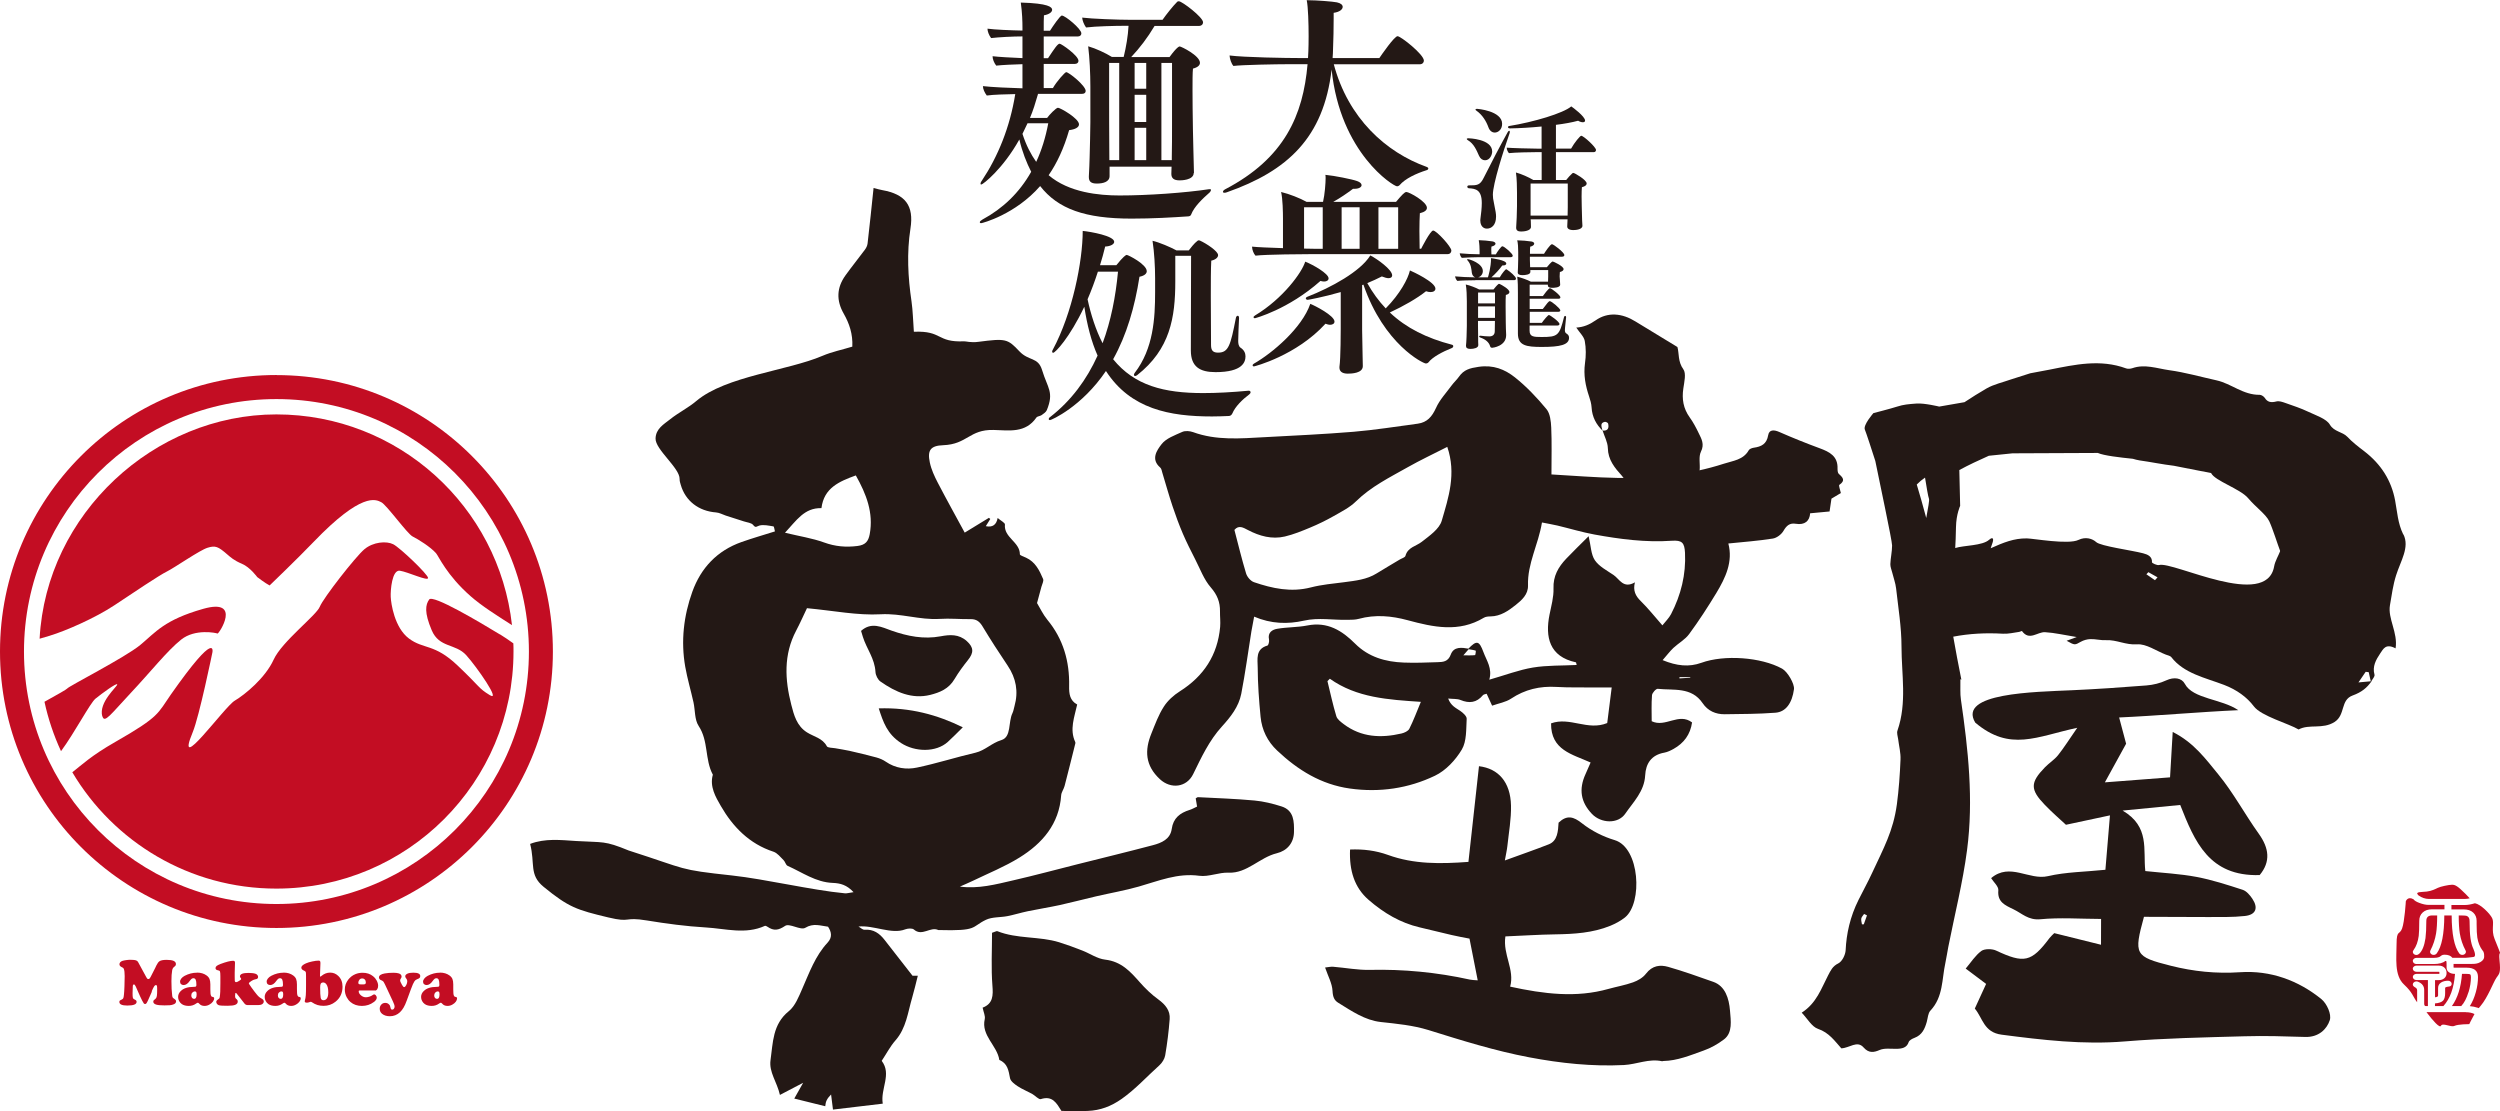 <?xml version="1.0" encoding="UTF-8"?><svg id="_レイヤー_2" xmlns="http://www.w3.org/2000/svg" viewBox="0 0 329.45 146.43"><defs><style>.cls-1{fill:#231815;}.cls-2{fill:#c30d23;}</style></defs><g id="_レイヤー_1-2"><path class="cls-1" d="M194.91,20.54c-.34-.76-.68-1.6-1.48-2.07-.09-.05-.14-.11-.14-.16s.09-.09.2-.09c.02,0,3.15.07,3.15,1.75,0,.4-.29,1.15-.94,1.15-.31,0-.61-.18-.79-.58ZM195.07,29.07c0-.07,0-.14.02-.23.09-.68.18-1.44.18-2.07,0-1.75-.79-1.91-1.71-1.96-.13-.02-.2-.11-.2-.2s.07-.18.22-.18c1.06,0,1.46,0,1.95-1.01.88-1.77,2.25-4.38,3.17-6.03.07-.11.13-.16.18-.16s.09.07.09.16c0,.05-.02.11-.04.18-.81,2.29-2.2,6.68-2.2,8.09,0,.32.04.65.13,1.03.25,1.22.29,1.5.29,1.86,0,1.13-.61,1.58-1.21,1.58-.52,0-.86-.43-.86-1.04ZM196.15,16.79c-.29-.81-.79-1.64-1.58-2.2-.09-.05-.13-.11-.13-.16s.09-.09.2-.09c.02,0,3.31.25,3.31,1.98,0,.77-.54,1.15-.97,1.15-.34,0-.67-.23-.83-.68ZM208.53,29.76c0,.47-.83.56-1.19.56-.56,0-.81-.2-.81-.47v-.02c.02-.18.04-.61.04-.86v-.07h-4.86l.02.23c0,.18.02.63.02.77,0,.52-.94.61-1.3.61-.41,0-.65-.14-.65-.49v-.05c.04-.49.11-2.02.11-2.79v-1.8c0-.59-.02-1.91-.14-2.65.74.2,1.69.63,2.29.99h1.1v-3.67h-.76c-.76,0-2.74.04-3.55.13-.14-.14-.29-.45-.29-.68v-.04c.52.05,3.22.13,4.09.13h.5v-2.92c-1.42.14-2.88.23-4.18.25-.16,0-.25-.09-.25-.18,0-.05.04-.11.13-.13,3.24-.52,7.17-1.69,8.21-2.59.2.13,1.82,1.33,1.82,1.87,0,.14-.11.22-.29.22-.16,0-.38-.05-.63-.2-.79.22-1.8.4-2.92.54v3.13h2c.45-.81,1.19-1.69,1.33-1.69.31,0,1.95,1.5,1.95,1.87,0,.14-.09.29-.29.29h-4.99v3.67h1.35c.23-.31.59-.68.81-.88.05-.04.11-.05.14-.05.16,0,1.75.92,1.75,1.39,0,.2-.18.38-.63.49-.02.22-.04.72-.04,1.21,0,.65.02,1.3.02,1.3,0,.43.04,1.55.05,1.87.02.2.04.58.04.7v.02ZM206.6,24.19h-4.9v4.22h4.88c0-.4.02-.88.02-1.1v-3.12Z"/><path class="cls-1" d="M194.42,36.93c-.49,0-1.98.03-2.37.09-.16-.14-.27-.41-.3-.6.55.06,1.85.13,2.67.13-.24-.06-.41-.28-.46-.6-.06-.46-.08-1.1-.56-1.63-.05-.05-.06-.08-.06-.11,0-.05.03-.06.09-.06.22,0,1.98.56,1.98,1.57,0,.41-.27.74-.63.83h1.3c.05-.14.41-1.3.41-2.53.14.02,2.01.25,2.01.71,0,.14-.13.25-.42.25h-.11c-.36.52-.93,1.13-1.43,1.57h1.1c.3-.55.77-1.07.83-1.07.03,0,.06.02.09.03.44.28,1.22.94,1.22,1.21,0,.11-.09.2-.25.2h-5.12ZM194.9,33.89c-.49,0-1.87.05-2.26.09-.16-.14-.25-.41-.28-.6.56.06,1.85.13,2.62.13v-.45c0-.35-.02-.89-.11-1.41.42,0,1.44.09,1.8.16.27.05.41.17.41.3,0,.14-.17.3-.53.38-.02.09-.03.25-.03.42,0,.22.02.46.02.61h.58c.19-.35.72-1.07.85-1.07.27,0,1.38.99,1.38,1.24,0,.11-.09.2-.27.2h-4.17ZM194.81,45.48c0,.38-.6.5-1.04.5-.39,0-.58-.13-.58-.38v-.08c.05-.31.11-1.87.11-2.57v-3.26c0-.63-.03-1.63-.14-2.2.52.11,1.3.41,1.77.66h1.88c.17-.22.47-.58.66-.72.02-.02.05-.03.06-.03.05,0,.08.02.11.03.24.11,1.27.67,1.27,1.05,0,.17-.14.31-.47.39-.03.24-.03.86-.03,1.52,0,1,.02,2.1.02,2.1,0,.53.03,1.1.05,1.62v.06c0,1.46-1.77,1.66-1.84,1.66-.14,0-.24-.06-.27-.2-.16-.55-.64-.93-1.32-1.16-.08-.03-.13-.08-.13-.14,0-.05.05-.09.14-.09h.05c.33.05.83.09,1.15.09.41,0,.71-.19.72-.66,0-.17.02-.82.02-1.21v-.17h-2.23v.69c0,.53.02,1.35.02,1.65,0,.28,0,.57.02.83v.02ZM197.01,38.55h-2.23v1.43h2.23v-1.43ZM197.01,40.38h-2.23v1.51h2.23v-1.51ZM201.57,42.91v.67c0,.8.52.83,1.59.83,2.12,0,2.34-.17,2.95-2.64.03-.09.09-.14.14-.14.06,0,.13.05.13.17v.02c-.16,1.52-.16,1.6-.16,1.68,0,.24.08.38.19.44.2.13.36.27.36.57,0,.94-1.16,1.21-3.59,1.21-2.02,0-3.15-.16-3.15-1.76v-5.37c0-.61,0-1.52-.09-2.13.53.13,1.35.42,1.8.66h2.26c0-.19.02-.47.02-.67v-.86h-2.35v.25c0,.35-.66.42-1.05.42s-.61-.11-.61-.35v-.02l.03-.61c.02-.39.03-.74.03-1.13v-.93c0-.58-.03-1.19-.13-1.55.47,0,1.44.08,1.91.16.22.05.33.16.33.27,0,.16-.17.33-.53.41-.03.2-.03.58-.03.94h1.85c.16-.27.83-1.27,1.05-1.27.19,0,1.63,1.08,1.63,1.43,0,.11-.08.22-.3.22h-4.24v.42c0,.33.02.71.03.96h2.21c.16-.19.61-.75.77-.75.08,0,1.43.61,1.43,1,0,.16-.14.3-.49.39-.02.16-.03.57-.03.57,0,.13.05.57.05.72,0,.11,0,.2.02.35v.02c0,.41-.85.42-1.04.42-.36,0-.58-.08-.58-.33v-.09h-2.4v1.51h1.74c.09-.14.75-1.04.93-1.04.2,0,1.38.93,1.38,1.19,0,.11-.06.2-.27.2h-3.78v1.35h1.73c.52-.71.8-1.04.91-1.04.25,0,1.4.99,1.4,1.21,0,.11-.08.2-.28.2h-3.75v1.46h1.59c.3-.44.83-1.04.93-1.04.16,0,1.4.89,1.4,1.19,0,.09-.08.2-.3.2h-3.61Z"/><path class="cls-1" d="M175.76,8.44c1.89,7.15,6.89,11.64,12.26,13.56.14.06.2.11.2.2s-.08.2-.23.23c-1.33.42-2.82,1.1-3.56,1.98-.08.08-.2.14-.34.14-.45,0-7.48-4.35-8.61-15.39-1.05,8.98-5.79,13.36-13.81,16.18-.14.06-.25.06-.34.06-.11,0-.17-.06-.17-.11,0-.11.08-.23.28-.34,7.85-4.1,10.28-9.77,10.87-16.49h-2.57c-1.41,0-6.04.08-7.2.23-.28-.31-.48-.93-.51-1.38,1.92.25,7.54.34,9.24.34h1.1c.08-1.07.08-2.74.08-2.88,0-1.58-.06-3.87-.25-4.74h.2c1.1,0,3.25.17,3.78.28.51.11.76.34.76.59,0,.34-.4.68-1.19.79v.76c0,1.24-.03,2.8-.08,3.93,0,.42-.03.85-.06,1.27h6.16c.31-.45,1.98-2.88,2.4-2.88s3.47,2.4,3.47,3.22c0,.25-.2.48-.54.48h-11.35Z"/><path class="cls-1" d="M172.79,33.49c-.79,0-5.99.03-7.34.2-.23-.23-.45-.79-.45-1.13v-.06c.68.08,2.32.14,4.07.2v-3.9c0-.76-.03-2.65-.25-3.5,1.07.25,2.51.82,3.36,1.3h2.17c.23-.96.34-2.49.34-3.11,0-.14,0-.31-.03-.45,1.19.11,3.56.59,4.18.82.4.14.59.34.59.54,0,.25-.34.48-.93.48h-.2c-.82.62-1.69,1.21-2.6,1.72h8.27c.76-.9,1.13-1.3,1.36-1.3.37,0,2.71,1.27,2.71,2.09,0,.28-.25.54-.93.71-.03.48-.06,1.41-.06,2.34s.03,1.84.03,2.34h.2c.03-.06,1.21-2.4,1.58-2.4.45,0,2.4,2.15,2.4,2.63,0,.23-.14.48-.51.48h-17.96ZM165.27,48.29c-.11,0-.2-.06-.2-.14s.06-.17.17-.23c2.43-1.38,6.33-4.69,7.43-7.88.59.23,3.19,1.55,3.19,2.34,0,.25-.23.42-.57.42-.2,0-.4-.06-.62-.14-3.84,4.21-9.35,5.62-9.4,5.62ZM165.39,41.94c-.11,0-.2-.06-.2-.14,0-.06.06-.14.2-.23,3.7-2.23,6.19-5.68,6.61-7.09,1.07.42,3.08,1.58,3.08,2.2,0,.25-.23.42-.59.42-.14,0-.31-.03-.48-.08-4.26,3.78-8.61,4.91-8.61,4.91ZM174.31,27.31h-2.46v5.45c.62,0,1.16.03,1.61.03h.85v-5.48ZM176.68,38.49c-2.37.68-4.26,1.02-4.35,1.02-.14,0-.25-.08-.25-.2,0-.06.06-.14.2-.2,3.11-1.21,7-3.33,8.3-5.45.88.45,2.88,1.86,2.88,2.63,0,.2-.14.37-.48.37-.23,0-.51-.09-.88-.23-.59.31-1.24.59-1.92.88.71,1.27,1.52,2.37,2.43,3.33,1.89-1.92,2.94-3.9,3.19-5,.34.14,3.36,1.53,3.36,2.4,0,.25-.23.45-.62.45-.17,0-.4-.03-.62-.11-1.16.93-2.94,1.95-4.77,2.8,2.17,2.06,4.89,3.39,8.16,4.24.14.03.2.11.2.2,0,.11-.11.23-.2.25-1.21.48-2.54,1.19-3.05,1.86-.08.11-.23.17-.37.17-.34,0-5.51-2.51-8.22-10.39l-.17.06v5.93c0,.71.03,2.2.06,3.28,0,.25.03,1.16.03,1.47,0,.93-1.47.99-1.98.99-.79,0-1.1-.34-1.1-.79v-.11c.17-1.1.17-4.97.17-5.03v-4.8ZM179.17,27.31h-2.37v5.48h2.37v-5.48ZM184.25,27.31h-2.6v5.48h2.6v-5.48Z"/><path class="cls-1" d="M136.78,12.42c-.32,1.11-.64,2.16-1.05,3.12h2.26c.29-.41,1.18-1.34,1.43-1.34.29,0,2.77,1.4,2.77,2.19,0,.41-.54.67-1.3.76-.7,2.42-1.59,4.32-2.7,5.94,2.67,2.29,6.64,2.67,9.34,2.67,3.75,0,8.65-.35,11.82-.83h.1c.1,0,.13.03.13.13,0,.06-.06.19-.16.29-.98.86-2.07,1.91-2.45,2.92-.06.19-.25.25-.48.25-1.91.13-4.61.29-7.37.29-6.13,0-9.69-1.27-12.05-4.29-3.27,3.75-7.63,4.89-7.76,4.89s-.19-.03-.19-.13.13-.22.35-.35c2.7-1.46,4.86-3.53,6.42-6.29-.6-1.18-1.18-2.61-1.56-4.26-2.16,3.88-4.8,5.94-5.02,5.94-.06,0-.1-.03-.1-.1s.03-.22.16-.38c2.16-3.24,3.72-7.09,4.42-11.44-1.21.03-2.86.06-3.75.19-.29-.38-.51-.86-.51-1.24,1.05.13,3.62.25,5.21.29v-3.18c-1.14.03-2.64.1-3.46.19-.29-.38-.48-.86-.48-1.24.83.1,2.51.19,3.94.25v-2.86c-1.21,0-3.15.1-4.13.22-.29-.38-.48-.89-.48-1.24.92.13,3.05.22,4.61.25v-.35c0-.83-.03-1.97-.22-3.34,3.66.1,4.13.6,4.13.95,0,.29-.35.6-1.08.73-.03.35-.03,1.11-.03,2.03h.83c.38-.6,1.33-2,1.56-2,.44,0,2.57,1.75,2.57,2.35,0,.22-.16.41-.48.41h-4.48v2.86h.57c.86-1.3,1.27-1.91,1.53-1.91.22,0,2.48,1.56,2.48,2.26,0,.22-.16.41-.51.41h-4.07v3.18h1.21c.48-.86,1.59-2.1,1.75-2.1.35,0,2.57,1.78,2.57,2.48,0,.22-.16.38-.48.38h-5.82ZM135.41,16.24c-.22.48-.45.95-.67,1.4.48,1.49,1.11,2.7,1.81,3.69.7-1.49,1.24-3.21,1.59-5.09h-2.73ZM157.31,22.78c0,.99-1.72.99-1.87.99-.79,0-1.08-.32-1.08-.86l.03-.95h-8.17v1.24c0,.79-.89.99-1.68.99s-1.05-.29-1.05-.86v-.1c.03-.64.1-1.91.1-2.45.03-1.24.1-3.56.1-4.67v-4.7c0-1.68-.1-3.81-.29-5.31,1.02.29,2.29.89,3.12,1.4h1.56c.32-1.3.57-2.77.64-4.1h-.51c-1.18,0-3.85.06-5.09.22-.29-.41-.48-.92-.51-1.3,1.24.16,4.77.29,6.33.29h4.26c.51-.73,1.37-1.81,1.94-2.38.06-.06.13-.06.22-.06.41,0,3.18,2.1,3.18,2.77,0,.25-.19.48-.57.48h-5.82c-.95,1.59-1.97,2.92-3.08,4.1h5.05c1.02-1.4,1.3-1.4,1.34-1.4.19,0,2.67,1.21,2.67,2.16,0,.32-.29.6-.92.76-.06.57-.06,1.68-.06,2.83,0,1.75.03,3.5.03,3.5,0,1.43.16,7.28.16,7.41v.03ZM147.49,8.29h-1.33v2.83c0,1.46,0,8.45.03,9.85v.13h1.3v-12.81ZM151.05,8.29h-1.53v3.4h1.53v-3.4ZM151.05,12.49h-1.53v3.59h1.53v-3.59ZM151.05,16.84h-1.53v4.26h1.53v-4.26ZM154.42,20.62c.03-.89.03-2.86.03-4.48v-7.85h-1.4v12.81h1.37v-.48Z"/><path class="cls-1" d="M147.11,34.95c.9-1.13,1.27-1.36,1.36-1.36.2,0,2.65,1.24,2.65,2.15,0,.28-.25.59-.96.73-.62,3.98-1.69,7.68-3.47,10.87,2.82,3.47,6.69,4.46,11.86,4.46,1.81,0,3.81-.11,5.96-.31h.06c.14,0,.23.08.23.2,0,.09-.06.2-.17.28-.88.65-1.86,1.61-2.23,2.51-.11.25-.31.34-.48.34-.73.03-1.47.06-2.2.06-5.56,0-10.73-.96-13.98-5.99-3.19,4.72-7.2,6.47-7.37,6.47-.11,0-.17-.06-.17-.14,0-.06.03-.17.17-.25,2.8-2.17,4.83-4.94,6.27-8.11-.82-1.84-1.38-4.01-1.75-6.44-1.95,4.12-3.84,6.07-4.1,6.07-.08,0-.14-.06-.14-.14s.03-.17.08-.25c2.6-4.83,3.95-11.69,3.95-15.67,1.07.11,4.15.65,4.15,1.44,0,.31-.48.59-1.19.62-.2.82-.42,1.64-.68,2.46h2.15ZM144.68,35.8c-.4,1.24-.85,2.46-1.36,3.64.42,1.98,1.1,4.1,1.98,5.79,1.1-2.94,1.72-6.13,2.03-9.43h-2.65ZM154.88,33.71v3.39c0,4.75-.68,8.92-5.03,12.34-.11.08-.2.11-.25.11-.11,0-.17-.06-.17-.17,0-.06.03-.14.11-.25,2.46-3.19,2.68-7.2,2.68-10.62v-1.84c0-1.52-.11-3.45-.34-4.94.96.23,2.32.82,3.16,1.27h1.61c.23-.28.73-.96,1.16-1.27.03-.03.11-.06.17-.06s.11.03.14.03c.88.4,2.4,1.41,2.4,1.92,0,.28-.28.59-.9.73-.06,1.13-.06,2.88-.06,4.69,0,2.74.03,5.56.03,6.44,0,.73.28.99.93.99,1.38,0,1.64-.96,2.34-4.55.03-.2.14-.31.25-.31.08,0,.17.08.17.28v.06c-.06.96-.08,2.01-.11,2.99,0,.34.06.71.31.88.48.31.65.73.65,1.13,0,.73-.34,2.09-3.95,2.09-2.06,0-3.25-.71-3.25-2.85,0,0,.03-10.99.03-12.48h-2.09Z"/><path class="cls-2" d="M318.52,130.46c0-.14-.09-.26-.28-.36-.19-.11-.28-.23-.28-.37,0-.11.05-.2.14-.28.09-.08.2-.12.33-.12.07,0,.14.01.21.04.55.22.82.58.82,1.09v1.79c0,.22.07.33.2.33h.29v-3.43h-1.52c-.13,0-.24-.04-.33-.12-.09-.08-.14-.18-.14-.29s.05-.2.14-.28c.09-.08.2-.12.33-.12h1.79c.77,0,1.18,0,1.23,0,.01-.03.02-.07.02-.12,0-.11-.02-.16-.06-.16h-2.98c-.13,0-.24-.04-.33-.12-.09-.08-.14-.17-.14-.29s.05-.2.14-.28c.09-.08.2-.12.33-.12h2.98c.3,0,.55.1.74.29.17.18.26.4.26.68s-.09.51-.28.68c-.19.17-.44.26-.76.26h-.48v2.26c.27-.02.4-.09.4-.23v-.98c0-.32.13-.56.39-.73.25-.16.56-.24.93-.24.13,0,.23.04.33.12.09.08.14.17.14.28,0,.17-.07.28-.22.34-.04.02-.17.04-.41.07-.15.03-.23.08-.23.16s0,.19,0,.33v.33c0,.46-.09.78-.26.98-.19.21-.55.34-1.08.38v.35h1.11c.88-.97,1.39-2.38,1.53-4.24-.32,0-.58-.07-.79-.21-.21-.14-.32-.34-.32-.61,0,.02,0-.1,0-.37s-.01-.44-.04-.5l-.12-.02c-.31.27-.83.41-1.55.41h-2.27c-.13,0-.24-.04-.33-.12-.09-.08-.14-.17-.14-.29s.05-.2.14-.28c.09-.08.2-.12.33-.12h2.27c.33,0,.57-.04.74-.11.04-.02.14-.08.29-.2.1-.07.23-.11.39-.11.51,0,.86.14,1.05.41h1.76c.12,0,.26-.02.44-.04.21-.03.45-.06.51-.06.48.02.23-.68.07-1.06-.18-.37-.31-.84-.39-1.42-.08-.56-.12-1.32-.12-2.29,0-.36-.15-.59-.44-.67-.1-.03-.43-.04-.99-.04,0,1.01.05,1.79.14,2.35.13.8.38,1.55.76,2.26.03.07.05.13.05.19,0,.11-.05.2-.14.28-.09.08-.2.12-.33.12-.17,0-.31-.07-.42-.21-.65-.89-.98-2.55-.99-4.99h-.97c-.01,2.44-.34,4.11-.99,4.99-.11.14-.25.21-.42.21-.13,0-.24-.04-.33-.12-.09-.08-.14-.17-.14-.28,0-.05.02-.12.05-.19.37-.71.62-1.47.75-2.26.09-.56.14-1.34.14-2.35h-.66c-.51,0-.77.24-.77.71,0,.97-.04,1.73-.11,2.29-.15,1-.43,1.69-.84,2.06-.11.1-.23.15-.36.15s-.24-.04-.33-.12c-.09-.08-.14-.17-.14-.28,0-.08.03-.16.1-.25.35-.48.58-1.1.68-1.87.04-.35.07-1.01.07-1.98,0-.46.15-.82.45-1.1.3-.28.71-.42,1.25-.42h1.62v-.58h-2.08c-.35,0-.76-.08-1.25-.27-.38-.14-.63-.3-.75-.47-.76-.44-1.01.26-1.01.26,0,0-.16,2.68-.49,3.58-.32.89-.73.16-.73,2.03s-.33,4.14.98,5.36c1.17,1.09,1.16,1.6,1.73,2.34v-1.64Z"/><path class="cls-2" d="M329.39,126.59c-.16-1.63.33-.41-.16-1.63l-.49-1.22c-.49-1.22,0-2.11-.33-2.76-.29-.58-1.49-1.81-2.26-1.95-.5.15-.94.23-1.31.23h-1.79v.58h1.62c.53,0,.95.14,1.25.42.3.28.45.64.45,1.1v.42c0,.78.03,1.37.09,1.77.11.66.33,1.21.65,1.65,0,0,0,0,0,.01.31.24.26.89.24.99-.07.33-.35.55-.75.71-.32.13-.81.12-1.18.12h-2.09v.47s.07.02.1.02h1.61c1.01,0,1.51.41,1.51,1.23,0,.64-.09,1.29-.28,1.98-.2.73-.47,1.35-.8,1.86.36.03.71.1,1.04.21.05.02.1.03.14.05.07-.08.14-.17.22-.26.98-1.14,1.71-3.17,2.11-3.74.41-.57.57-.65.41-2.28Z"/><path class="cls-2" d="M318.66,117.96s.09.05.14.09c.14.11.33.21.57.29.24.08.46.12.65.12h4.85c.16,0,.36-.03.59-.08-.13-.15-.31-.34-.54-.57-1.06-1.06-1.38-1.22-1.79-1.22s-1.54.24-1.87.41c-.33.16-.81.41-1.46.49-.65.08-1.57,0-1.16.43.01.01.02.03.03.04Z"/><path class="cls-2" d="M324.95,133.38h-5.19c.82,1.1,1.74,2.13,1.9,1.81.24-.47,1.3.23,1.79,0,.49-.23,1.95-.23,1.95-.23,0,0,.23-.5.69-1.33-.32-.16-.7-.24-1.14-.24Z"/><path class="cls-2" d="M325.3,130.77c.21-.7.32-1.36.32-1.99,0-.2-.03-.32-.1-.37-.07-.05-.23-.07-.48-.07h-.6c-.13,1.77-.57,3.18-1.33,4.24h1.23c.4-.43.71-1.03.95-1.82Z"/><path class="cls-2" d="M20.02,130.67l-.51,1.15c-.09.19-.16.33-.21.39-.05.07-.11.1-.18.1s-.12-.03-.17-.08c-.03-.03-.1-.16-.22-.38-.11-.22-.21-.41-.28-.58l-.56-1.27c-.08-.18-.16-.27-.24-.27-.09,0-.14.08-.15.23-.02.34-.03.65-.03.93s.01.5.04.6c.02.06.05.11.08.14.03.03.12.08.27.15.09.05.14.13.14.25,0,.32-.41.48-1.23.48-.69,0-1.04-.16-1.04-.47,0-.08.02-.14.05-.17s.13-.09.28-.16c.09-.04.16-.1.19-.18.03-.07.06-.22.08-.43.03-.23.05-.6.07-1.12s.03-.97.03-1.34c0-.46-.04-.78-.11-.95-.03-.06-.05-.1-.09-.13-.03-.03-.09-.07-.19-.11-.2-.1-.3-.22-.3-.38,0-.1.04-.19.11-.27s.18-.14.3-.18c.13-.04.29-.07.5-.1.21-.03.39-.04.53-.04.37,0,.62.03.77.09.07.03.13.07.18.12s.1.15.18.3l.89,1.64c.1.18.16.29.2.33.04.04.09.06.15.06.06,0,.11-.02.15-.06.04-.04.1-.12.16-.24l.6-1.18c.07-.15.12-.25.14-.3.14-.29.28-.48.42-.57.17-.12.49-.18.95-.18.81,0,1.21.18,1.21.55,0,.08-.02.15-.05.2-.03.05-.1.11-.19.18-.13.1-.21.24-.25.43-.07.39-.1.87-.1,1.44,0,.73.03,1.37.1,1.91.02.13.04.23.08.27.04.05.13.12.28.22.1.07.15.16.15.27,0,.2-.13.34-.4.42-.14.05-.28.08-.43.09-.15.01-.38.02-.7.02-.48,0-.84-.03-1.08-.1-.26-.08-.39-.21-.39-.39,0-.07.02-.13.05-.17s.12-.12.27-.24c.07-.06.12-.18.15-.35s.04-.46.04-.87c0-.23-.01-.38-.03-.45-.02-.07-.07-.11-.13-.11-.08,0-.16.05-.23.16-.07.11-.19.33-.33.66Z"/><path class="cls-2" d="M25.97,128.17c.5,0,.92.13,1.26.38.18.13.31.29.38.46.07.17.11.41.11.71v.64c0,.44.02.73.09.86.03.06.06.1.09.12.03.02.09.03.18.05.09.01.14.07.14.18,0,.14-.06.28-.17.43s-.25.27-.43.37c-.21.13-.44.19-.67.19-.3,0-.54-.1-.71-.31-.06-.07-.12-.11-.17-.11-.06,0-.13.04-.23.11-.29.21-.61.31-.97.31s-.68-.08-.91-.24c-.15-.11-.27-.24-.36-.41-.09-.17-.13-.35-.13-.53,0-.3.12-.56.36-.79.37-.36.93-.54,1.68-.54.17,0,.27-.02.31-.05.04-.03.06-.11.06-.23,0-.3-.03-.52-.09-.66-.06-.14-.17-.2-.31-.2-.09,0-.16.03-.23.08-.07.05-.15.15-.25.28-.25.36-.52.54-.8.54-.14,0-.25-.04-.34-.12-.09-.08-.13-.19-.13-.33s.05-.27.16-.41.26-.26.45-.36c.52-.27,1.06-.41,1.62-.41ZM25.68,130.65c-.13,0-.23.05-.33.15s-.14.22-.14.37.03.25.1.33c.07.08.15.13.26.13.23,0,.34-.19.34-.58,0-.16-.02-.26-.05-.32-.03-.05-.09-.08-.19-.09Z"/><path class="cls-2" d="M30.97,126.81l-.04,1.34c0,.13,0,.33,0,.59,0,.29,0,.46.01.51.02.12.08.18.18.18.09,0,.22-.06.39-.17.18-.11.27-.19.27-.25,0-.03-.03-.09-.09-.17-.05-.06-.07-.12-.07-.17,0-.31.38-.46,1.14-.46.39,0,.71.04.93.12.09.03.17.09.23.16.06.08.09.16.09.25,0,.13-.06.22-.18.27-.03.01-.11.03-.25.06-.13.02-.29.1-.49.23-.2.13-.3.23-.3.29,0,.04.12.23.36.56.24.34.47.63.67.88.13.16.24.28.32.34.08.07.18.14.31.21.21.11.31.24.31.38,0,.15-.07.27-.2.36-.13.09-.31.13-.53.13h-1.39c-.17,0-.31-.07-.41-.19l-.71-.91c-.19-.24-.3-.38-.34-.43s-.08-.07-.11-.07c-.03,0-.06.03-.07.08-.01.05-.02.15-.02.29,0,.13.01.22.04.28.03.06.09.13.2.21.07.06.11.15.11.27,0,.2-.11.34-.32.43-.21.09-.56.13-1.05.13-.57,0-.94-.02-1.11-.07-.1-.03-.18-.09-.25-.17s-.1-.18-.1-.28c0-.11.06-.2.18-.28.1-.07.17-.12.2-.15.03-.03.05-.09.07-.16.07-.4.1-1.02.09-1.85v-.94c0-.32-.02-.52-.05-.61-.03-.09-.11-.14-.24-.16-.23-.03-.35-.13-.35-.29,0-.11.05-.21.15-.29s.27-.17.51-.26c.75-.28,1.3-.42,1.66-.42.16,0,.24.07.24.21Z"/><path class="cls-2" d="M37.38,128.17c.5,0,.92.13,1.26.38.18.13.31.29.38.46.07.17.11.41.11.71v.64c0,.44.02.73.09.86.03.06.06.1.09.12.03.02.09.03.18.05.09.01.14.07.14.18,0,.14-.06.28-.17.43s-.25.27-.43.37c-.21.13-.44.19-.67.19-.3,0-.54-.1-.71-.31-.06-.07-.12-.11-.17-.11-.06,0-.13.04-.23.11-.29.21-.61.31-.97.31s-.68-.08-.91-.24c-.15-.11-.27-.24-.36-.41-.09-.17-.13-.35-.13-.53,0-.3.12-.56.36-.79.37-.36.93-.54,1.68-.54.17,0,.27-.02.31-.05.04-.03.06-.11.06-.23,0-.3-.03-.52-.09-.66-.06-.14-.17-.2-.31-.2-.09,0-.16.03-.23.08-.07.05-.15.15-.25.28-.25.36-.52.54-.8.54-.14,0-.25-.04-.34-.12-.09-.08-.13-.19-.13-.33s.05-.27.16-.41.26-.26.45-.36c.52-.27,1.06-.41,1.62-.41ZM37.09,130.65c-.13,0-.23.05-.33.15s-.14.22-.14.37.03.25.1.33c.07.08.15.13.26.13.23,0,.34-.19.34-.58,0-.16-.02-.26-.05-.32-.03-.05-.09-.08-.19-.09Z"/><path class="cls-2" d="M42.23,126.85l-.06,1.67v.09c0,.06.02.09.06.09.02,0,.08-.04.17-.12.33-.27.7-.41,1.11-.41s.75.14,1.06.43c.38.36.57.83.57,1.42,0,.83-.31,1.5-.93,1.99-.45.36-.97.54-1.57.54-.3,0-.56-.04-.8-.11s-.5-.2-.78-.39c-.04-.03-.08-.04-.1-.04-.03,0-.12.03-.27.08-.07.03-.16.04-.26.04-.18,0-.27-.06-.27-.17,0-.04,0-.08.02-.13.06-.19.1-.42.12-.69.02-.27.03-.71.03-1.3v-1.18c0-.29-.01-.48-.03-.55-.02-.07-.09-.13-.19-.18-.15-.06-.25-.12-.31-.19s-.09-.14-.09-.23c0-.19.2-.38.61-.56.22-.1.5-.18.83-.25.33-.07.62-.11.85-.11.15,0,.23.09.22.26ZM42.6,129.47c-.15,0-.27.05-.33.16-.05.08-.08.24-.08.49,0,.67.02,1.12.07,1.36.04.22.16.33.36.33s.37-.09.48-.27c.11-.18.16-.43.16-.77,0-.5-.09-.86-.27-1.09-.11-.13-.23-.2-.38-.21Z"/><path class="cls-2" d="M49.41,130.52h-2.01c-.09,0-.13.04-.13.12,0,.19.1.36.3.53s.42.25.65.25c.14,0,.29-.03.46-.08.17-.05.3-.12.41-.2.1-.07.17-.1.23-.1.07,0,.15.05.22.14s.11.19.11.28c0,.21-.13.4-.39.59-.45.34-.98.51-1.57.51s-1.1-.17-1.51-.52c-.2-.17-.36-.38-.49-.62-.17-.32-.25-.66-.25-1.02,0-.48.15-.91.44-1.29.25-.33.57-.58.96-.74.29-.12.61-.18.95-.18.54,0,1,.15,1.38.46.19.15.35.34.46.55.13.24.2.47.2.7,0,.19-.04.34-.12.46-.08.12-.18.18-.3.18ZM47.51,129.72h.43c.18,0,.27-.08.27-.25,0-.15-.04-.28-.13-.38-.09-.1-.2-.15-.35-.15-.16,0-.29.06-.38.19-.09.12-.13.24-.13.36,0,.09.02.15.06.18s.11.05.22.05Z"/><path class="cls-2" d="M54.18,130.28l-.57,1.55c-.14.39-.28.7-.42.94s-.3.45-.48.62c-.37.35-.82.53-1.34.53-.42,0-.77-.11-1.03-.33-.2-.17-.3-.39-.3-.66,0-.22.07-.4.21-.55.14-.15.31-.22.52-.22s.37.07.5.21c.06.06.1.12.12.17.02.05.05.16.09.32.03.13.1.19.21.19.09,0,.16-.04.22-.12.06-.08.09-.17.09-.29,0-.13-.07-.36-.22-.67l-1.03-2.2c-.11-.23-.19-.37-.24-.43s-.17-.13-.36-.21c-.06-.02-.11-.07-.15-.13-.04-.07-.06-.13-.06-.2,0-.25.25-.43.76-.52.34-.06.72-.09,1.15-.09.3,0,.54.03.72.09.23.08.35.22.35.42,0,.07-.03.16-.1.25-.06.09-.09.17-.09.24s.02.14.05.21c.03.07.09.2.19.38.11.2.2.3.29.3.09,0,.18-.09.27-.26s.14-.34.14-.51c0-.13-.04-.24-.11-.32-.11-.13-.16-.24-.16-.33,0-.14.1-.26.29-.35s.45-.13.78-.13c.61,0,.91.15.91.44,0,.11-.03.19-.09.25s-.17.12-.34.18c-.14.05-.25.14-.33.26-.13.19-.27.51-.43.95Z"/><path class="cls-2" d="M57.98,128.17c.5,0,.92.13,1.26.38.18.13.31.29.38.46.07.17.11.41.11.71v.64c0,.44.02.73.09.86.03.06.06.1.09.12.03.02.09.03.18.05.09.01.14.07.14.18,0,.14-.05.28-.16.43s-.25.27-.43.37c-.21.13-.44.19-.67.19-.3,0-.54-.1-.71-.31-.06-.07-.12-.11-.17-.11-.06,0-.13.04-.23.11-.29.21-.61.31-.97.31s-.68-.08-.91-.24c-.15-.11-.27-.24-.36-.41s-.13-.35-.13-.53c0-.3.12-.56.36-.79.37-.36.93-.54,1.68-.54.17,0,.27-.02.31-.05s.06-.11.06-.23c0-.3-.03-.52-.09-.66-.06-.14-.17-.2-.31-.2-.09,0-.16.03-.23.08-.07.05-.15.15-.25.28-.25.36-.52.54-.8.54-.14,0-.25-.04-.34-.12-.09-.08-.13-.19-.13-.33s.06-.27.17-.41.26-.26.45-.36c.52-.27,1.06-.41,1.62-.41ZM57.69,130.65c-.13,0-.23.05-.33.15-.09.1-.14.22-.14.37s.03.25.1.33c.07.08.15.13.26.13.23,0,.34-.19.34-.58,0-.16-.02-.26-.05-.32-.03-.05-.1-.08-.19-.09Z"/><path class="cls-2" d="M6.57,83.77c2.06-.62,5.98-2.33,8.51-4.01,2.53-1.68,5.9-3.95,6.92-4.45,1.01-.5,4.33-2.82,5.36-3.13,1.03-.32,1.39-.15,2.54.84.48.41.92.83,1.99,1.28,1.07.45,2.01,1.75,2.01,1.75,0,0,1.09.83,1.63,1.1,0,0,3.62-3.47,5.8-5.74,6.35-6.6,8.19-5.6,8.91-5.23.72.36,3.42,4.16,4.14,4.52.72.36,2.34,1.36,3.08,2.2.35.4,1.39,2.88,4.55,5.66,1.45,1.28,3.51,2.58,5.46,3.82-1.73-15.62-14.97-27.77-31.05-27.77s-30.33,13.09-31.2,29.56c.52-.15.98-.28,1.36-.4Z"/><path class="cls-2" d="M13.5,94.4c.27.96,1.08-.25,3.72-3.07,2.65-2.82,4.81-5.57,6.65-7.04,1.84-1.47,4.62-.89,4.79-.8.18.09,3.29-4.72-1.87-3.26-5.16,1.46-6.29,3.1-8.3,4.76-2.01,1.66-9.48,5.46-9.64,5.75-.05.09-1.25.78-2.99,1.74.49,2.27,1.23,4.45,2.18,6.51,1.81-2.46,3.82-6.32,4.54-6.92.84-.68,2.85-2.16,2.87-1.87.01.28-2.49,2.35-1.97,4.21Z"/><path class="cls-2" d="M65.87,83.6c-2.7-1.64-8.82-5.28-9.31-4.6-.49.68-.67,1.7.33,4.05.99,2.35,3.14,1.73,4.55,3.29,1.41,1.56,4.64,6.21,3.1,5.26-1.54-.94-1.18-1-4.24-3.9-3.06-2.91-4.47-2.11-6.4-3.55-1.93-1.44-2.37-4.64-2.41-5.49-.04-.85.16-3.61,1.21-3.45,1.06.16,3.73,1.43,3.71.95-.02-.48-3.7-3.99-4.59-4.44-.89-.45-2.63-.32-3.8.66-1.17.98-5.42,6.43-5.88,7.58-.46,1.15-4.99,4.58-6.08,6.97-1.09,2.4-3.77,4.6-5.12,5.4-1.36.79-8.02,10.14-5.54,4.15.86-2.06,2.59-10.5,2.59-10.5,0,0,.69-3.23-5.47,5.54-1.76,2.51-1.42,2.88-7.34,6.26-3.19,1.82-4.45,3.06-5.65,3.99,5.44,9.18,15.45,15.33,26.89,15.33,17.26,0,31.25-13.99,31.25-31.25,0-.36,0-.71-.02-1.07-.59-.43-1.19-.83-1.77-1.19Z"/><path class="cls-2" d="M36.43,49.42C16.31,49.42,0,65.74,0,85.86s16.31,36.43,36.43,36.43,36.43-16.31,36.43-36.43-16.31-36.43-36.43-36.43ZM36.43,119.13c-18.38,0-33.27-14.9-33.27-33.27s14.9-33.27,33.27-33.27,33.27,14.9,33.27,33.27-14.9,33.27-33.27,33.27Z"/><path class="cls-1" d="M194.74,129.22c-.38-1.93-.71-3.62-1.09-5.53-.73-.14-1.53-.28-2.34-.47-1.42-.33-2.84-.69-4.26-1.02-2.47-.58-4.68-1.86-6.71-3.63-1.84-1.6-2.55-3.83-2.43-6.62,1.74-.07,3.38.13,4.99.71,3.44,1.25,6.95,1.19,10.61.92.47-4.23.93-8.41,1.39-12.61,2.56.31,4.15,2.09,4.22,5.18.04,1.78-.29,3.57-.48,5.35-.05.49-.17.98-.33,1.89,2.13-.78,3.97-1.41,5.8-2.13,1.16-.46,1.21-1.76,1.28-2.85,1.11-1.05,1.97-.8,3.08.08,1.29,1.02,2.81,1.77,4.31,2.22,3.33.99,3.71,8.3,1.36,10.19-.59.47-1.26.82-1.93,1.1-2.34.95-4.79,1.09-7.25,1.13-2.16.03-4.33.18-6.58.27-.36,2.42,1.25,4.34.63,6.62,4.45.97,8.7,1.5,12.95.3,1.08-.3,2.19-.49,3.25-.87.61-.22,1.28-.59,1.7-1.14.84-1.09,1.87-1.19,2.91-.9,2,.57,3.98,1.28,5.96,1.98,1.56.55,2.07,2.16,2.2,3.8.1,1.29.38,2.89-.79,3.78-.82.62-1.74,1.14-2.68,1.47-1.74.62-3.47,1.35-5.33,1.38-.05,0-.11.05-.16.03-1.72-.38-3.33.41-5.01.5-4.19.21-8.35-.23-12.51-1.02-4.48-.85-8.87-2.22-13.26-3.59-2.04-.63-4.18-.83-6.29-1.06-2.07-.23-3.81-1.43-5.59-2.53-.51-.31-.72-.74-.76-1.57-.05-.98-.59-1.94-.98-3.08.39-.04.74-.13,1.08-.1,1.61.13,3.23.45,4.83.41,4.42-.1,8.81.32,13.17,1.28.27.06.54.06,1.04.1Z"/><path class="cls-1" d="M193.47,85.52c1.14-1.2,1.46-1.09,2.02.42.41,1.12,1.19,2.12.77,3.63,2.1-.6,3.89-1.29,5.74-1.6,1.88-.31,3.83-.24,5.77-.34-.05-.17-.06-.34-.1-.35-3.51-.75-4.06-3.35-3.48-6.26.23-1.15.57-2.33.53-3.48-.06-1.63.64-2.82,1.67-3.91.87-.92,1.79-1.8,2.96-2.97.3,1.27.3,2.39.82,3.17.56.82,1.59,1.35,2.46,1.94.79.53,1.28,1.86,2.82.97-.28,1.09.08,1.8.78,2.48.97.95,1.81,2.02,2.84,3.19.42-.53.87-.96,1.14-1.48,1.31-2.53,1.98-5.22,1.84-8.08-.07-1.33-.38-1.68-1.74-1.59-3.45.24-6.83-.21-10.19-.82-1.64-.3-3.24-.79-4.87-1.18-.65-.15-1.3-.26-2.05-.41-.48,2.92-1.93,5.42-1.84,8.29.04,1.2-.84,1.96-1.63,2.59-.94.75-1.98,1.48-3.3,1.5-.3,0-.66.03-.9.18-3.29,1.98-6.66,1.23-10.03.32-2.14-.58-4.27-.77-6.44-.18-.46.13-.97.12-1.45.13-1.93.05-3.84-.33-5.79.11-2.13.48-4.31.43-6.55-.53-.14.75-.26,1.34-.36,1.93-.44,2.75-.81,5.52-1.34,8.25-.33,1.69-1.41,3.05-2.54,4.29-1.69,1.85-2.72,4.09-3.8,6.29-.86,1.75-2.94,2-4.38.66-1.94-1.8-2.03-3.79-1.12-6.02.49-1.21.94-2.46,1.64-3.54.51-.8,1.3-1.51,2.11-2.02,3.15-1.99,4.97-4.77,5.31-8.48.06-.68-.03-1.37-.02-2.05.02-1.22-.36-2.18-1.21-3.16-.91-1.04-1.41-2.45-2.06-3.71-.56-1.1-1.12-2.2-1.61-3.34-.51-1.19-.96-2.41-1.37-3.64-.49-1.46-.9-2.95-1.35-4.43-.07-.24-.11-.54-.28-.68-1.28-1.1-.42-2.29.17-3.06.6-.79,1.76-1.19,2.73-1.63.39-.18.99-.13,1.42.02,3.08,1.13,6.25.84,9.42.67,3.91-.21,7.82-.39,11.72-.71,2.84-.24,5.66-.69,8.49-1.07,1.23-.17,1.87-.92,2.39-2.06.49-1.1,1.37-2.02,2.09-3.01.29-.39.67-.73.95-1.13.64-.91,1.41-1.12,2.57-1.29,1.95-.29,3.46.33,4.8,1.39,1.53,1.22,2.9,2.67,4.15,4.18.49.59.59,1.6.63,2.43.09,1.97.03,3.94.03,6.18,2.84.16,5.8.41,8.76.46,4.74.07,9.44-.41,13.98-1.88,1.19-.39,2.54-.49,3.26-1.77.1-.18.42-.29.65-.33,1-.14,1.71-.47,1.91-1.65.13-.77.78-.73,1.48-.42,1.75.77,3.52,1.48,5.31,2.14,1.3.48,2.41,1.04,2.35,2.69,0,.23.02.56.17.69.54.48.9.87.07,1.44-.12.08.11.66.2,1.08-.41.25-.84.49-1.24.74-.07.49-.14.97-.25,1.69-.79.07-1.6.15-2.56.24-.07,1.01-.69,1.58-1.9,1.38-.79-.13-1.21.24-1.61.93-.27.47-.89.94-1.41,1.02-1.89.3-3.8.44-5.86.65.63,2.39-.36,4.5-1.58,6.52-1.12,1.85-2.3,3.67-3.58,5.41-.53.73-1.4,1.2-2.08,1.83-.46.44-.85.96-1.42,1.61,1.88.77,3.47.94,5.11.35,3-1.09,7.86-.75,10.63.77.73.4,1.66,2.01,1.57,2.71-.24,1.81-1.06,3-2.45,3.1-2.22.17-4.46.17-6.69.2-1.18.01-2.21-.44-2.89-1.45-1.48-2.19-3.83-1.67-5.92-1.9-.23-.03-.73.53-.76.84-.09,1.16-.04,2.33-.04,3.43,1.81.88,3.56-1.18,5.32.16-.23,1.6-1.08,2.73-2.44,3.49-.38.21-.79.41-1.21.49-1.7.3-2.45,1.42-2.53,3-.11,2.1-1.56,3.5-2.62,5.04-.96,1.4-3.19,1.28-4.38.05-1.49-1.56-1.77-3.25-.87-5.24.22-.49.43-.99.68-1.55-2.41-1.09-5.25-1.62-5.21-5.16,2.49-.9,4.82,1.02,7.4-.04.17-1.36.36-2.92.59-4.69-.92,0-1.59,0-2.25,0-1.68-.02-3.36.03-5.04-.07-2.18-.13-4.14.33-5.98,1.55-.69.46-1.58.6-2.49.92-.27-.59-.48-1.05-.72-1.57-.17.06-.39.07-.49.19-.83,1-1.8,1.11-2.96.63-.42-.17-.94-.12-1.62-.19.35.95,1,1.23,1.58,1.62.37.25.88.71.86,1.05-.08,1.38.01,2.95-.64,4.05-.82,1.38-2.11,2.77-3.54,3.45-3.5,1.68-7.3,2.24-11.21,1.69-3.79-.53-6.87-2.44-9.59-5.01-1.27-1.19-2.01-2.71-2.18-4.43-.21-2.16-.37-4.34-.38-6.51,0-1.06-.33-2.43,1.28-2.89.14-.04.27-.55.21-.8-.2-.93.44-1.3,1.08-1.41,1.31-.23,2.67-.18,3.98-.44,2.64-.52,4.55.66,6.29,2.4,1.77,1.77,4,2.4,6.4,2.49,1.48.06,2.96,0,4.44-.05.74-.02,1.41-.05,1.76-1,.41-1.11,1.47-.93,2.41-.77-.18.21-.36.42-.75.87.67,0,1.11.02,1.54-.03.06,0,.13-.58.09-.59-.3-.1-.63-.13-.95-.19ZM190.72,58.89c-1.82.93-3.55,1.74-5.21,2.68-2.37,1.34-4.83,2.55-6.82,4.5-.82.81-1.92,1.36-2.94,1.94-1,.57-2.05,1.08-3.11,1.52-1.08.45-2.18.9-3.32,1.17-1.71.4-3.33-.05-4.86-.85-.62-.32-1.21-.7-1.79-.02.51,1.94.97,3.86,1.54,5.74.14.46.6,1,1.04,1.15,2.43.83,4.89,1.36,7.49.69,1.43-.37,2.93-.5,4.41-.69,1.48-.2,2.96-.34,4.27-1.16,1-.62,2.02-1.21,3.03-1.82.26-.16.7-.27.76-.49.31-1.15,1.4-1.26,2.15-1.85,1.01-.79,2.31-1.68,2.63-2.77.89-3.05,1.95-6.19.73-9.75ZM175.24,89.45c-.1.1-.21.21-.31.31.38,1.54.71,3.1,1.17,4.62.12.41.6.76.98,1.05,2.31,1.74,4.91,1.86,7.61,1.23.38-.09.87-.31,1.03-.62.55-1.09.97-2.23,1.52-3.55-4.32-.29-8.45-.53-12-3.05ZM222.74,89.31s0-.05,0-.08h-1.42c0,.06,0,.12,0,.17.47-.03.94-.06,1.41-.09Z"/><path class="cls-1" d="M211.23,56.79c-.89-.84-1.42-1.85-1.49-3.1-.03-.49-.17-.98-.33-1.45-.48-1.42-.75-2.84-.54-4.37.14-.96.15-1.99-.03-2.94-.11-.58-.67-1.09-1.12-1.76.96-.06,1.72-.38,2.53-.94,1.64-1.16,3.52-.95,5.25.12,1.79,1.1,3.59,2.19,5.55,3.38.24.81.04,1.92.78,2.93.4.55.12,1.69,0,2.53-.21,1.4,0,2.64.83,3.8.47.65.85,1.37,1.2,2.1.37.76.78,1.45.29,2.43-.33.68-.09,1.62-.17,2.44-.1,1.06-.68,1.85-1.57,2.37-.75.44-1.57,1.02-2.37,1.04-.82.02-1.76.34-2.35.18-1.18-.33-2.19-1.26-3.24-1.99-.29-.2-.46-.57-.71-.85-.95-1.06-1.83-2.1-1.86-3.67-.02-.77-.45-1.54-.69-2.3.72.07.86-.35.73-.92-.02-.11-.3-.25-.43-.23-.65.13-.45.6-.35,1.02.01.06.06.11.09.16Z"/><path class="cls-1" d="M126.47,116.83c2.44.34,4.77-.29,7.1-.83,2.79-.64,5.56-1.39,8.34-2.09,3.34-.84,6.68-1.65,10.01-2.53,1.15-.3,2.3-.79,2.49-2.14.2-1.43,1.08-2.11,2.36-2.51.3-.09.59-.26.98-.44-.06-.38-.12-.73-.18-1.08.1-.06.2-.16.3-.16,2.48.13,4.96.21,7.43.44,1.21.11,2.42.41,3.58.78,1.66.53,1.66,2.03,1.64,3.37-.02,1.42-.89,2.47-2.26,2.8-2.27.55-3.93,2.67-6.35,2.56-1.28-.06-2.62.58-3.87.41-2.86-.39-5.36.68-7.97,1.42-1.86.53-3.78.86-5.67,1.3-1.59.37-3.16.79-4.75,1.14-1.39.3-2.8.52-4.2.81-.91.19-1.8.47-2.71.65-.93.18-1.98.09-2.81.48-1.99.95-.99,1.5-6.28,1.35-1.05-.5-2.13.89-3.22-.07-.22-.19-.8-.15-1.14-.02-1.79.71-4.18-.59-6.16-.37.27.15.55.44.8.42,1.18-.09,1.97.48,2.64,1.34,1.17,1.51,2.35,3.01,3.68,4.72h.7c-.25.99-.47,1.94-.74,2.87-.58,1.95-.77,4.03-2.22,5.67-.67.76-1.14,1.68-1.8,2.68,1.36,1.76-.19,3.67.14,5.64-2.28.27-4.4.52-6.56.78-.07-.55-.15-1.21-.25-1.99-.56.58-.71.91-.77,1.55-1.3-.32-2.62-.64-4.08-1.01.35-.63.67-1.19,1.17-2.08-1.18.62-2.02,1.06-3.06,1.6-.4-1.75-1.46-2.99-1.24-4.58.33-2.31.26-4.72,2.41-6.46.84-.68,1.31-1.9,1.77-2.95.94-2.13,1.71-4.33,3.34-6.08.64-.69.53-1.39.06-2.1-1.01-.12-1.91-.51-3.01.15-.6.36-2.08-.64-2.64-.26-.91.61-1.51.68-2.33.12-.1-.07-.26-.15-.34-.12-2.56,1.17-5.2.36-7.79.21-2.6-.15-5.19-.5-7.76-.92-3.15-.52-1.99.34-5.09-.4-4.16-1-5.19-1.31-8.53-4.04-1.94-1.59-1.09-3.05-1.77-5.65,1.99-.76,4.03-.51,6.08-.38,3.58.22,3.65-.09,6.91,1.25,7.93,2.54,6.36,2.5,13.61,3.29,4.4.48,10.45,1.93,14.86,2.35.29.03.59-.07,1.16-.15-.89-.96-1.74-1.18-2.74-1.22-2.23-.08-4.01-1.39-5.95-2.25-.24-.11-.32-.55-.54-.76-.41-.4-.81-.93-1.32-1.1-3.19-1.04-5.36-3.29-6.94-6.03-.67-1.16-1.5-2.55-1.05-4.12-1.08-2-.55-4.43-1.87-6.42-.55-.83-.45-2.07-.68-3.11-.35-1.57-.81-3.12-1.09-4.7-.59-3.37-.21-6.69.94-9.89,1.13-3.13,3.26-5.4,6.48-6.54,1.42-.5,2.87-.92,4.4-1.4-.07-.24-.1-.65-.2-.66-.62-.1-1.29-.26-1.85-.11-.37.1-.47.37-.82-.08-.23-.29-.8-.33-1.22-.47-.8-.26-1.6-.51-2.4-.77-.42-.14-.83-.38-1.26-.41-2.3-.17-4.05-1.52-4.66-3.64-.07-.25-.16-.5-.15-.76.04-1.45-3.22-3.89-3.17-5.35.04-1.29,1.08-1.86,1.91-2.52,1.1-.88,2.41-1.52,3.48-2.43,3.91-3.28,12.01-3.97,16.61-5.94,1.24-.53,2.59-.8,3.93-1.21.08-1.67-.4-3.05-1.13-4.34-1-1.75-.94-3.42.22-5.04.82-1.14,1.71-2.24,2.55-3.37.18-.24.34-.55.37-.84.28-2.41.53-4.83.79-7.32.46.12.81.23,1.17.29,3,.54,4.17,2.02,3.69,5.06-.5,3.22-.33,6.4.14,9.6.18,1.26.2,2.55.31,4,3.81-.16,2.94,1.42,6.62,1.26.26-.01.9.2,1.86.07,3.62-.47,3.87-.41,5.42,1.24,1.25,1.33,2.47.72,3,2.49.72,2.38,1.6,2.88.62,5.27-.11.26-.42.47-.68.65-.21.15-.57.15-.69.32-1.44,2.08-3.54,1.7-5.65,1.64-3.19-.08-3.45,1.89-6.64,2.01-1.65.06-2.1.65-1.76,2.26.19.93.61,1.83,1.05,2.68,1.13,2.17,2.32,4.31,3.55,6.58,1.02-.63,2.1-1.29,3.19-1.95.06.05.12.1.18.15-.18.29-.36.58-.59.95q1.32.28,1.56-1.08c.39.34.98.63.96.86-.17,1.73,1.98,2.29,1.97,3.93,0,.14.52.3.81.44,1.23.56,1.77,1.68,2.25,2.81.11.26-.13.68-.22,1.02-.18.68-.36,1.35-.58,2.15.4.67.79,1.5,1.35,2.19,2.12,2.56,2.95,5.52,2.88,8.76-.02,1.01.09,1.9,1.06,2.42-.37,1.69-1.02,3.28-.26,4.93.03.06.03.13.02.19-.47,1.87-.93,3.75-1.42,5.62-.11.42-.42.81-.45,1.23-.26,3.78-2.47,6.33-5.51,8.21-1.92,1.19-4.05,2.05-6.1,3.04-.57.28-1.17.52-1.75.78ZM106.35,80.13c-.44.92-.9,1.96-1.43,2.97-1.68,3.17-1.49,6.49-.64,9.79.34,1.32.71,2.77,2.06,3.62.89.57,2.05.75,2.62,1.83.12.22.71.19,1.09.26.62.12,1.25.2,1.87.34,1.2.27,2.39.56,3.58.88.43.12.86.3,1.22.55,1.26.87,2.72,1.08,4.12.78,2.59-.54,5.13-1.36,7.71-1.96,1.27-.3,2.12-1.27,3.41-1.66,1.35-.41.88-2.37,1.46-3.55.14-.29.18-.62.27-.93.54-1.92.21-3.68-.9-5.33-1.15-1.71-2.27-3.44-3.33-5.2-.38-.62-.8-.94-1.55-.93-1.37.02-2.74-.12-4.1-.03-2.61.16-5.08-.76-7.75-.61-3.07.17-6.18-.47-9.7-.8ZM103.43,70.2c1.93.47,3.61.72,5.18,1.29,1.46.53,2.86.65,4.38.46,1.05-.13,1.44-.6,1.62-1.55.52-2.82-.44-5.28-1.83-7.75-2.19.8-4.2,1.64-4.53,4.31-2.27-.05-3.28,1.62-4.81,3.25Z"/><path class="cls-1" d="M130.74,122.92c.44-.14.59-.25.69-.21,2.6,1.04,5.5.65,8.14,1.46,1.03.32,2.05.7,3.05,1.09,1.01.39,1.97,1.08,3.01,1.2,2.15.25,3.33,1.58,4.57,2.98.73.83,1.55,1.62,2.45,2.27.94.69,1.58,1.48,1.49,2.59-.12,1.59-.32,3.19-.59,4.77-.08.47-.4.99-.78,1.33-1.64,1.47-3.1,3.1-4.95,4.41-1.41.99-2.82,1.52-4.49,1.59-1.16.05-2.33,0-3.45,0-.66-1.05-1.19-2.05-2.72-1.56-.27.09-.75-.47-1.15-.69-.62-.34-1.3-.61-1.89-1-.41-.27-.94-.66-1.02-1.07-.19-.98-.3-1.93-1.41-2.4-.28-1.9-2.42-3.21-1.92-5.38.09-.41-.15-.88-.28-1.51,1.37-.52,1.4-1.59,1.29-2.91-.18-2.3-.05-4.63-.05-6.97Z"/><path class="cls-1" d="M113.47,83.14c1.37-1.23,2.75-.49,4.01-.04,2.14.75,4.25,1.17,6.49.75,1.17-.22,2.38-.32,3.44.64.91.83.94,1.51.15,2.49-.63.79-1.24,1.61-1.76,2.49-.78,1.34-1.99,1.79-3.2,2.1-2.4.6-4.57-.35-6.59-1.77-.32-.23-.62-.81-.64-1.25-.1-1.78-1.17-3.05-1.66-4.62-.08-.26-.16-.53-.24-.79Z"/><path class="cls-1" d="M126.88,95.84c-.77.76-1.35,1.36-1.98,1.93-1.55,1.4-4.31,1.35-6.17.14-1.82-1.19-2.34-2.74-2.93-4.56,4.16-.13,7.7.84,11.07,2.49Z"/><path class="cls-1" d="M282.53,120.82c-1.35,4.96-1.24,5.24,3.55,6.45,2.97.75,5.97,1.06,9.11.85,4-.27,7.68,1.07,10.73,3.55.72.59,1.35,2,1.1,2.77-.4,1.22-1.5,2.26-3.22,2.21-2.67-.08-5.34-.17-8-.09-5.27.15-10.56.25-15.81.68-5.48.45-10.83-.19-16.22-.89-2.36-.31-2.48-2.2-3.53-3.44.48-1.05.95-2.09,1.49-3.25-.83-.62-1.61-1.21-2.69-2.02.69-.81,1.25-1.72,2.06-2.32.42-.31,1.41-.3,1.93-.06,3.71,1.74,4.66,1.55,7.06-1.65.17-.22.39-.41.62-.64,1.99.49,3.94.98,6.16,1.53,0-1.33,0-2.35.01-3.4-2.76-.01-5.41-.21-8,.04-1.59.15-2.4-.76-3.54-1.31-1.16-.56-2.14-.97-2-2.5.05-.51-.63-1.09-.95-1.61,2.49-2.1,4.99.32,7.49-.26,2.35-.55,4.85-.56,7.57-.84.19-2.34.38-4.59.6-7.17-1.99.43-3.73.8-5.8,1.24-.77-.72-1.83-1.63-2.78-2.62-1.95-2.02-1.94-2.94,0-4.94.55-.57,1.26-1.01,1.74-1.61.76-.95,1.4-1.98,2.53-3.61-5.35,1.15-8.86,3.19-13.44-.68-2.37-3.92,7.8-4.04,12.77-4.27,3.27-.15,6.53-.37,9.79-.63.89-.07,1.82-.3,2.61-.67,1.03-.48,2.04-.32,2.45.46,1.06,2,4.87,1.97,7.04,3.47-4.93.22-10.92.75-15.7.96.38,1.43.67,2.51.92,3.46-.87,1.59-1.7,3.09-2.8,5.09,3.24-.25,5.84-.45,8.59-.66.11-1.92.22-3.81.35-5.98,2.78,1.39,4.37,3.59,6.01,5.59,2,2.44,3.49,5.25,5.33,7.82,1.37,1.91,1.59,3.68.12,5.45-6.68.2-8.57-4.43-10.47-9.24-2.33.23-4.59.45-7.59.74,3.61,2.12,2.68,5.14,2.99,7.97,2.32.25,4.56.36,6.74.77,2.07.39,4.09,1.05,6.09,1.7.51.17.96.71,1.27,1.17.82,1.22.48,2.12-.97,2.28-1.61.18-3.25.13-4.88.14-2.75,0-5.51-.02-8.41-.03Z"/><path class="cls-1" d="M316.7,70.43c-.72-1.48-.79-2.97-1.07-4.47-.48-2.58-1.8-4.76-4.1-6.52-.78-.59-1.56-1.2-2.21-1.89-.63-.66-1.73-.64-2.29-1.59-.46-.78-1.82-1.21-2.85-1.7-.96-.46-2-.8-3.02-1.16-.37-.13-.83-.29-1.16-.2-.7.18-1.18.12-1.55-.47-.12-.18-.44-.4-.66-.4-2.2.03-3.72-1.47-5.7-1.91-2.08-.46-4.14-1.05-6.25-1.34-1.58-.22-3.19-.84-4.84-.26-.24.08-.58.11-.81.03-3.42-1.26-6.75-.5-10.09.16-.8.16-1.6.3-2.55.48q-1.26.4-2.57.82c-1.07.38-2.25.64-3.19,1.18-.99.57-1.95,1.18-2.91,1.81l-3.33.58s-1.95-.48-3.01-.4c-1.06.08-1.69.13-2.53.4-.83.27-3.13.86-3.13.86,0,0-1.38,1.56-1.13,2.17.19.45.98,2.89,1.38,4.14.56,2.8,2.21,10.47,2.21,11.13,0,.82-.2,1.64-.23,2.46-.01.37.16.75.25,1.12.17.7.43,1.38.51,2.09.28,2.54.71,5.09.71,7.64,0,3.69.74,7.42-.53,11.08-.12.33.04.76.09,1.14.11.9.35,1.8.31,2.69-.08,1.97-.22,3.95-.48,5.9-.48,3.52-1.75,5.77-3.27,9.05-.55,1.2-1.2,2.35-1.78,3.53-1.12,2.24-1.6,4.48-1.7,6.63-.03.61-.46,1.49-.96,1.74-.78.38-1.02.96-1.36,1.6-.9,1.72-1.5,3.63-3.47,4.9.78.82,1.33,1.85,2.14,2.13,1.46.49,2.22,1.61,3.08,2.57,1.08-.04,2.09-1.08,2.93-.12.7.8,1.38.66,2.14.33,1.2-.51,3.32.46,3.8-1.02.08-.25.47-.46.77-.57,1.01-.38,1.36-1.2,1.62-2.11.14-.5.16-1.14.48-1.48,1.7-1.81,1.5-4.13,1.97-6.28.15-.7.25-1.42.39-2.13.84-4.25,1.91-8.48,2.47-12.76.87-6.63.15-13.24-.81-19.82-.12-.79-.05-1.6-.07-2.69.05.03.08.05.13.07-.38-1.88-.77-3.96-1.07-5.67,2.12-.41,4.3-.52,6.54-.39.71.04,1.44-.14,2.15-.24.13-.02.35-.14.36-.12.97,1.36,2.04.1,3.05.16,1.25.07,2.49.37,4.17.64-.76.28-1.04.38-1.33.49,1.09.61,1.07.58,1.87.13.36-.2.83-.34,1.26-.35.68-.02,1.38.18,2.06.14,1.4-.07,2.59.66,4.1.55,1.19-.09,2.51.86,3.77,1.35.25.1.6.16.73.33,1.66,2.16,4.48,2.72,6.97,3.67,1.67.64,3,1.61,3.92,2.83.96,1.28,4.62,2.27,5.89,3.04,1.41-.76,3.16.02,4.74-.99,1.46-.94.74-2.89,2.38-3.49,1.21-.44,1.89-1.02,2.49-1.87,0,0-.02,0-.03,0,.16-.3.49-.63.42-.88-.3-1.07.19-1.95.76-2.8.4-.58.72-1.35,2.02-.66.33-2.07-1.05-3.92-.74-5.69.23-1.32.4-2.66.81-3.94.6-1.91,1.8-3.68.97-5.38ZM245.62,121.81c-.08,0-.16,0-.25,0-.04-.26-.13-.52-.09-.77.04-.21.24-.4.37-.6.13.06.25.13.38.19-.14.39-.28.79-.42,1.18ZM254.2,65.72c.08.2-.12,1.22-.36,2.54-.44-1.64-.88-3.2-1.25-4.41.33-.34.69-.64,1.09-.91.19,1.18.41,2.53.52,2.78ZM283.98,76.46c-.38-.26-.75-.52-1.13-.78.09-.09.17-.19.26-.28.4.23.81.45,1.21.68-.11.13-.23.25-.34.38ZM300.49,72.6c-.21.56-.69,1.37-.8,2.02-.99,5.77-13.31-.69-15.17-.16-.25.07-.94-.25-.93-.36.04-.77-.56-1.03-1.18-1.19-1.49-.39-5.59-.94-6.17-1.47-.49-.45-1.39-.75-2.34-.29-1.33.65-5.94-.19-6.81-.2-1.69-.02-3.06.54-4.76,1.3.16-.48.23-.65.28-.83.17-.66-.2-.55-.47-.3-.89.82-3.34.73-4.48,1.1.05-.95.07-1.32.1-2.76.03-1.69.55-2.8.55-2.8l-.11-4.72c1.26-.68,2.57-1.29,3.89-1.88.88-.09,2.12-.21,3.12-.32,3.66-.02,7.43-.03,11.24-.05.82.36,2.89.59,4.62.77.29.08.58.17.87.21,1.51.21,3.02.53,4.54.71,2.24.45,4.93.96,4.93.96,0,0,.87.07,2.12.74.76.41,1.64.38,2.39.39.36.22.77.25,1.24.21.51.28,2.12,1.18,3.28,1.67,0,.5-.23,1.11-.69,1.85.51.23,1.03.46,1.58.71-.66,2.06-.09,2.72-.82,4.69ZM310.79,89.94c.44-.64.7-1.02.96-1.41.13.02.27.03.4.05.09.4.18.8.27,1.2-.42.04-.85.08-1.64.15Z"/><path class="cls-1" d="M283.79,59.39s7.14,1.96,7.6,2.96c.46,1,3.83,2.07,4.86,3.29,1.03,1.22,2.35,2.13,2.79,3.05.44.91,1.13,3.13,1.44,3.92.32.8.46,2.62,1.34,2.02.88-.61,3.08-1.07,2.93-2.89-.15-1.83-.29-4.57-.59-5.94-.29-1.37.44-1.98-.88-3.2-1.32-1.22-5.57-3.2-6.31-3.35-.73-.15-13.2.15-13.2.15Z"/></g></svg>